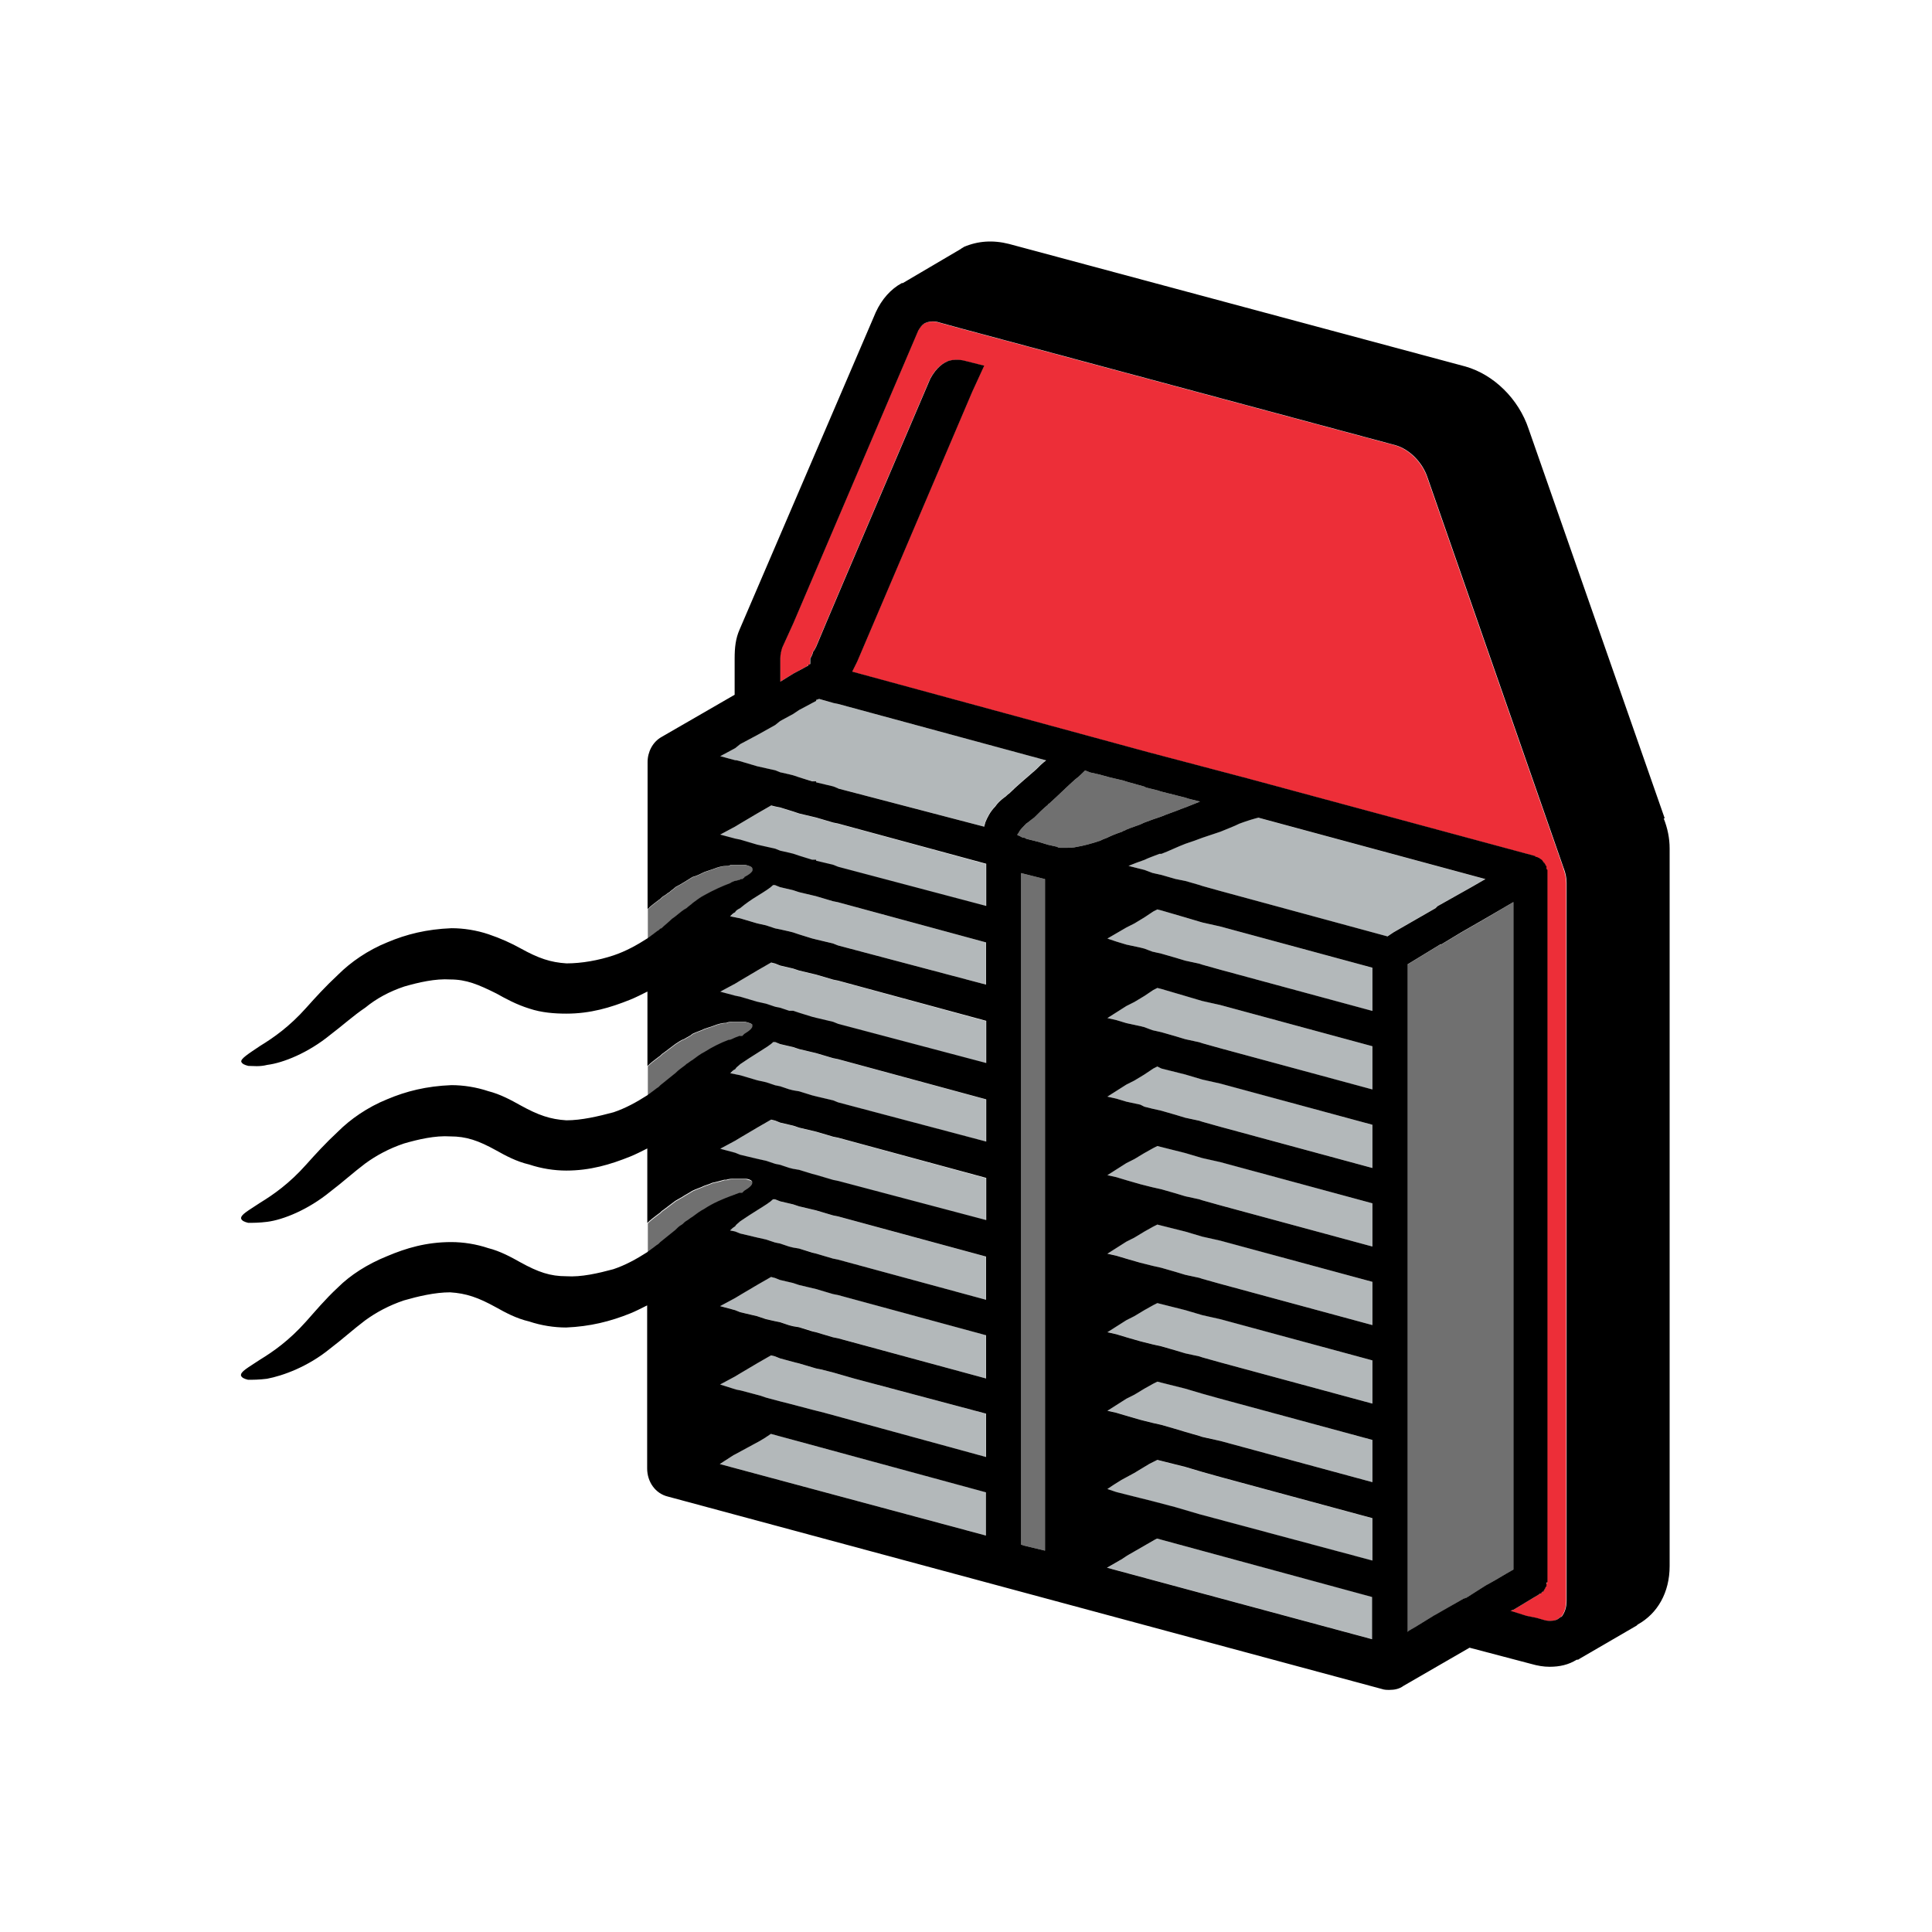 <?xml version="1.0" encoding="UTF-8"?> <svg xmlns="http://www.w3.org/2000/svg" width="96" height="96" viewBox="0 0 96 96" fill="none"><path d="M38.304 71.242L38.006 71.442L37.758 71.599L36.461 72.298L35.766 72.748L48.99 76.3V75.694V75.394V75.095V74.246V74.146L39.595 71.599L38.304 71.242Z" fill="#B3B8BA"></path><path d="M41.382 68.197L40.786 68.047L40.538 67.997L39.694 67.747L39.495 67.697L38.751 67.498L38.503 67.398L38.304 67.348L37.609 67.747L36.758 68.247L36.51 68.396L35.766 68.796L36.56 69.046L36.808 69.096L37.758 69.345L38.056 69.445L38.8 69.645L39.198 69.745L40.339 70.044L40.935 70.194L48.99 72.399V72.099V71.75V71.243V70.594V70.344V70.244L42.431 68.496L41.382 68.197Z" fill="#B3B8BA"></path><path d="M41.382 64.294L40.538 64.045L39.694 63.845L39.396 63.745L38.751 63.595L38.503 63.495L38.304 63.445L37.609 63.845L36.758 64.344L36.51 64.494L35.766 64.894L36.51 65.093L36.758 65.193L37.609 65.393L38.056 65.543L38.503 65.643L38.751 65.693L39.198 65.843L39.396 65.892L39.694 65.942L40.389 66.142L40.538 66.192L41.382 66.442L41.63 66.492L48.99 68.496V68.197V67.348V66.442V66.342L41.63 64.344L41.382 64.294Z" fill="#B3B8BA"></path><path d="M41.382 60.393L40.538 60.143L39.694 59.943L39.397 59.843L38.751 59.694L38.503 59.594H38.404C38.255 59.744 38.007 59.893 37.61 60.143C37.361 60.293 37.064 60.493 36.766 60.692C36.667 60.792 36.567 60.842 36.518 60.942C36.418 60.992 36.319 61.092 36.27 61.142L36.518 61.192L36.766 61.292L37.61 61.492L38.056 61.591L38.503 61.741L38.751 61.791L39.198 61.941L39.397 61.991L39.694 62.041L40.389 62.241L40.538 62.291L41.382 62.54L41.63 62.59L48.99 64.588V62.44L41.63 60.443L41.382 60.393Z" fill="#B3B8BA"></path><path d="M41.382 56.49L40.538 56.24L39.694 56.04L39.396 55.94L38.751 55.79L38.503 55.691L38.304 55.641L37.609 56.04L36.758 56.54L36.51 56.689L35.766 57.089L36.51 57.289L36.758 57.389L37.609 57.588L38.056 57.688L38.503 57.838L38.751 57.888L39.198 58.038L39.396 58.088L39.694 58.138L40.339 58.337L40.538 58.387L41.382 58.644L41.63 58.694L48.99 60.642V60.392V59.493V58.644V58.544L41.63 56.54L41.382 56.49Z" fill="#B3B8BA"></path><path d="M41.382 52.584L40.538 52.334L39.694 52.135L39.397 52.035L38.751 51.885L38.503 51.785H38.404C38.255 51.935 38.007 52.085 37.61 52.334C37.361 52.484 37.064 52.684 36.766 52.884C36.667 52.984 36.567 53.034 36.518 53.134C36.418 53.184 36.369 53.283 36.27 53.333L36.518 53.383L36.766 53.433L37.61 53.683L38.056 53.783L38.503 53.933L38.751 53.983L39.198 54.132L39.397 54.182L39.694 54.232L40.34 54.432L40.538 54.482L41.382 54.682L41.63 54.782L48.99 56.729V54.632L41.63 52.634L41.382 52.584Z" fill="#B3B8BA"></path><path d="M41.382 48.685L40.538 48.435L39.694 48.236L39.396 48.136L38.751 47.986L38.503 47.886L38.304 47.836L37.609 48.236L36.758 48.735L36.51 48.885L35.766 49.284L36.51 49.484L36.758 49.534L37.609 49.791L38.056 49.891L38.503 50.041L38.751 50.09L39.198 50.24H39.396L39.694 50.34L40.339 50.54L40.538 50.59L41.382 50.79L41.63 50.889L48.99 52.837V52.587V51.688V50.84V50.74L41.63 48.735L41.382 48.685Z" fill="#B3B8BA"></path><path d="M41.382 44.779L40.538 44.53L39.694 44.33L39.397 44.23L38.751 44.08L38.503 43.98H38.404C38.255 44.13 38.007 44.28 37.61 44.53C37.361 44.68 37.064 44.879 36.766 45.129C36.667 45.179 36.567 45.229 36.518 45.329C36.418 45.379 36.369 45.479 36.27 45.529L36.518 45.579L36.766 45.629L37.61 45.878L38.056 45.978L38.503 46.128L38.751 46.178L39.198 46.278L39.397 46.328L39.694 46.428L40.34 46.627L40.538 46.677L41.382 46.877L41.63 46.977L48.99 48.925V46.827L41.63 44.83L41.382 44.779Z" fill="#B3B8BA"></path><path d="M41.382 40.88L40.538 40.63L39.694 40.431L39.396 40.331L38.751 40.131L38.503 40.081L38.304 40.031L37.609 40.431L36.758 40.93L36.51 41.08L35.766 41.487L36.51 41.686L36.758 41.736L37.609 41.986L38.056 42.086L38.503 42.186L38.751 42.286L39.198 42.386L39.396 42.435L39.694 42.535L40.339 42.735H40.538V42.785L41.382 42.985L41.63 43.085L48.99 45.032V44.783V43.884V42.985V42.935L41.63 40.93L41.382 40.88Z" fill="#B3B8BA"></path><path d="M41.382 34.93L40.687 34.73L40.538 34.78V34.83L39.695 35.28L39.397 35.48L38.752 35.829L38.503 36.029L37.61 36.528L36.766 36.978L36.518 37.178L35.773 37.577L36.518 37.777H36.568L36.766 37.827L37.61 38.077L38.057 38.176L38.503 38.276L38.752 38.376L39.198 38.476L39.397 38.526L39.695 38.626L40.389 38.826H40.538V38.876L41.382 39.075L41.63 39.175L48.891 41.073C48.891 41.023 48.941 40.923 48.941 40.873C49.04 40.623 49.189 40.324 49.437 40.074C49.537 39.924 49.686 39.775 49.884 39.625C49.983 39.575 50.033 39.475 50.132 39.425C50.529 39.025 51.026 38.626 51.472 38.226C51.621 38.077 51.77 37.927 51.969 37.777L41.63 34.973L41.382 34.923V34.93Z" fill="#B3B8BA"></path><path d="M57.394 76.499L56.352 77.098L56.004 77.298L55.707 77.498L55.012 77.897L68.186 81.45V80.851V80.601V80.302V79.396V79.346L57.493 76.449L57.394 76.499Z" fill="#B3B8BA"></path><path d="M59.734 73.146L58.883 72.897L57.692 72.597L57.493 72.547L57.295 72.647L57.096 72.747L56.848 72.897L56.352 73.196L55.707 73.546L55.309 73.795L55.012 73.995L55.458 74.145L56.65 74.445L57.245 74.594L58.387 74.894L59.585 75.244L68.186 77.548V77.298V76.949V76.399V75.743V75.493V75.443L60.628 73.396L59.734 73.146Z" fill="#B3B8BA"></path><path d="M59.734 69.244L58.883 68.994L57.692 68.695L57.493 68.644L57.295 68.744L56.848 68.994L56.352 69.294L55.955 69.493L55.012 70.093L55.458 70.193L55.955 70.343L56.65 70.542L56.848 70.592L57.245 70.692L57.692 70.792L58.387 70.992L58.883 71.142L59.585 71.341L59.734 71.391L60.628 71.598L68.186 73.646V73.396V72.497V71.598V71.548L60.628 69.493L59.734 69.244Z" fill="#B3B8BA"></path><path d="M59.734 65.341L58.883 65.092L57.692 64.792L57.493 64.742L57.295 64.842L56.848 65.092L56.352 65.391L55.955 65.591L55.012 66.191L55.458 66.29L55.955 66.44L56.65 66.64L56.848 66.69L57.245 66.79L57.692 66.89L58.387 67.089L58.883 67.246L59.585 67.396L59.734 67.446L60.628 67.696L68.186 69.743V69.494V68.595V67.696V67.596L60.628 65.541L59.734 65.341Z" fill="#B3B8BA"></path><path d="M59.734 61.439L58.883 61.189L57.692 60.89L57.493 60.84L57.295 60.94L56.848 61.189L56.352 61.489L55.955 61.689L55.012 62.288L55.458 62.388L55.955 62.538L56.65 62.738L56.848 62.795L57.245 62.895L57.692 62.994L58.387 63.194L58.883 63.344L59.585 63.494L59.734 63.544L60.628 63.794L68.186 65.841V65.591V64.692V63.794V63.694L60.628 61.639L59.734 61.439Z" fill="#B3B8BA"></path><path d="M59.734 57.537L58.883 57.287L57.692 56.987L57.493 56.938L57.295 57.037L56.848 57.287L56.352 57.587L55.955 57.786L55.012 58.386L55.458 58.493L55.955 58.643L56.65 58.842L56.848 58.892L57.245 58.992L57.692 59.092L58.387 59.292L58.883 59.442L59.585 59.592L59.734 59.641L60.628 59.891L68.186 61.939V61.689V60.79V59.891V59.791L60.628 57.736L59.734 57.537Z" fill="#B3B8BA"></path><path d="M59.734 53.634L58.883 53.384L57.692 53.084L57.493 52.984L57.295 53.084L56.848 53.384L56.352 53.684L55.955 53.883L55.012 54.49L55.458 54.59L55.955 54.739L56.65 54.889L56.848 54.989L57.245 55.089L57.692 55.189L58.387 55.389L58.883 55.538L59.585 55.688L59.734 55.738L60.628 55.988L68.186 58.035V57.786V56.887V55.988V55.888L60.628 53.833L59.734 53.634Z" fill="#B3B8BA"></path><path d="M59.734 49.731L58.883 49.482L57.692 49.132L57.493 49.082L57.295 49.182L56.848 49.482L56.352 49.788L55.955 49.988L55.012 50.587L55.458 50.687L55.955 50.837L56.65 50.987L56.848 51.037L57.245 51.187L57.692 51.286L58.387 51.486L58.883 51.636L59.585 51.786L59.734 51.836L60.628 52.086L68.186 54.14V53.834V52.984V52.086V51.986L60.628 49.938L59.734 49.731Z" fill="#B3B8BA"></path><path d="M59.734 45.836L58.883 45.586L57.692 45.23L57.493 45.18L57.295 45.28L56.848 45.586L56.352 45.886L55.955 46.086L55.012 46.635L55.458 46.785L55.955 46.935L56.65 47.085L56.848 47.135L57.245 47.284L57.692 47.384L58.387 47.584L58.883 47.734L59.585 47.884L59.734 47.934L60.628 48.183L68.186 50.238V49.938V49.082V48.183V48.083L60.628 46.036L59.734 45.836Z" fill="#B3B8BA"></path><path d="M62.511 40.629C62.313 40.679 61.965 40.779 61.568 40.928C61.27 41.078 60.972 41.178 60.625 41.328L59.732 41.628C59.483 41.728 59.186 41.828 58.888 41.927C58.491 42.077 58.094 42.277 57.697 42.427H57.597C57.349 42.527 57.051 42.627 56.853 42.726C56.555 42.826 56.307 42.926 56.059 43.026L56.654 43.176L56.853 43.226L57.25 43.376L57.697 43.475L58.392 43.675L58.888 43.775L59.583 43.975L59.732 44.025L60.625 44.275L68.928 46.529L69.226 46.329L70.269 45.73L71.311 45.131L71.41 45.031L73.098 44.082L73.793 43.682L62.504 40.629H62.511Z" fill="#B3B8BA"></path><path d="M77.679 43.134L70.915 23.728C70.666 22.979 70.021 22.33 69.326 22.13L47.749 16.33L46.657 16.03C46.508 15.98 46.409 15.98 46.309 15.98C46.161 15.98 46.012 16.03 45.912 16.08C45.764 16.18 45.714 16.28 45.615 16.43L39.403 30.984L38.857 32.183C38.807 32.332 38.758 32.532 38.758 32.732V33.881L39.403 33.481L40.148 33.081V33.032C40.197 33.032 40.247 33.032 40.247 32.982V32.732C40.247 32.732 40.346 32.582 40.396 32.382C40.445 32.332 40.495 32.233 40.545 32.133C41.587 29.628 45.813 19.776 46.21 18.827C46.508 18.278 46.855 18.028 47.153 17.928C47.55 17.828 47.898 17.928 47.898 17.928L48.891 18.178L48.295 19.476L42.58 32.882L42.332 33.381L57.045 37.384L61.966 38.682L76.233 42.535C76.266 42.535 76.282 42.551 76.282 42.584C76.332 42.584 76.382 42.584 76.431 42.635H76.481L76.53 42.684C76.58 42.734 76.63 42.734 76.63 42.784L76.679 42.834C76.679 42.834 76.679 42.884 76.729 42.884C76.729 42.934 76.779 42.934 76.779 42.984C76.779 42.984 76.779 43.034 76.828 43.034V43.184L76.878 43.234V78.649L76.828 78.699V78.799C76.828 78.849 76.779 78.898 76.779 78.898C76.779 78.948 76.729 78.948 76.729 78.998C76.729 78.998 76.679 79.048 76.679 79.098H76.63L76.58 79.148C76.58 79.148 76.58 79.198 76.53 79.198H76.481C76.481 79.231 76.464 79.248 76.431 79.248L75.19 79.997L75.041 80.047L75.835 80.297L76.332 80.397L76.679 80.496C76.828 80.546 76.927 80.546 77.027 80.546C77.225 80.546 77.374 80.496 77.474 80.397C77.507 80.363 77.54 80.347 77.573 80.347C77.722 80.147 77.821 79.897 77.821 79.548V43.883C77.821 43.633 77.771 43.384 77.672 43.134" fill="#ED2E38"></path><path d="M75.19 77.65V77.4V76.102V75.096V74.397V73.498V72.199V71.194V70.494V69.595V68.297V67.298V66.542V65.693V64.394V63.396V62.639V61.79V60.492V59.493V58.744V57.888V56.59V55.591V54.842V53.985V52.687V51.688V50.939V50.04V48.785V47.786V47.036V46.138V44.832L74.595 45.182L73.652 45.738L72.609 46.337L71.609 46.937H71.56L69.922 47.935V48.635V49.534V49.84V50.44V50.839V51.838V52.537V53.436V53.736V54.342V54.742V55.74V56.44V57.339V57.638V58.237V58.644V59.643V60.342V61.241V61.541V62.14V62.539V63.545V64.245V65.144V65.493V66.043V66.442V67.448V68.147V69.046V69.396V69.945V70.344V71.343V72.05V72.949V73.298V73.847V74.247V75.246V76.002V76.202V76.851V77.201V77.4V77.75V78.2V78.599V78.699V78.999V79.148V79.847V80.454V80.754V81.053V81.103L69.972 81.053L70.319 80.853L71.212 80.304L71.361 80.254L72.361 79.648L72.709 79.448L72.858 79.398L73.8 78.799L74.247 78.549L74.843 78.2L75.19 78V77.65Z" fill="#707070"></path><path d="M50.734 43.483V44.332V44.681V45.231V45.687V46.636V47.385V48.234V48.584V49.133V49.583V50.589V51.288V52.187V52.486V53.036V53.485V54.491V55.19V56.089V56.389V56.938V57.388V58.386V59.093V59.992V60.291V60.841V61.29V62.289V62.995V63.894V64.194V64.743V65.193V66.191V66.891V67.797V68.096V68.695V69.095V70.094V70.793V71.043V71.699V71.999V72.248V72.598V72.998V73.397V73.497V73.797V73.996V74.695V75.594V75.901V76.151V76.75L50.883 76.8L51.926 77.05V76.501V76.201V75.901V75.195V74.995V74.146V73.847V73.747V73.297V72.898V72.548V72.298V71.999V71.342V71.292V71.143V69.395V68.995V68.396V68.096V67.397V67.247V65.492V65.093V64.493V64.194V63.495V63.345V61.54V61.19V60.591V60.291V59.592V59.392V57.637V57.288V56.688V56.389V55.69V55.49V53.735V53.385V52.736V52.486V51.787V51.587V49.839V49.483V48.834V48.584V47.885V47.685V45.937V45.587V44.931V44.681V43.982V43.782V43.682L50.734 43.383V43.483Z" fill="#707070"></path><path d="M58.882 39.63L58.683 39.58L57.691 39.33L57.542 39.28L56.946 39.13L56.847 39.08L55.953 38.831L55.804 38.781L55.159 38.631L54.613 38.481L54.166 38.381L53.918 38.281C53.769 38.431 53.62 38.581 53.422 38.731C53.025 39.08 52.578 39.53 52.131 39.929C52.131 39.929 52.082 39.929 52.082 39.979C51.834 40.179 51.585 40.429 51.387 40.629C51.238 40.728 51.139 40.828 50.99 40.928C50.841 41.078 50.692 41.228 50.642 41.328C50.593 41.428 50.543 41.477 50.543 41.477C50.543 41.477 50.593 41.527 50.642 41.527C50.742 41.577 50.791 41.627 50.89 41.627C50.94 41.627 50.99 41.677 50.99 41.677L51.585 41.827L52.082 41.977L52.528 42.077C52.528 42.077 52.578 42.127 52.677 42.127H53.025C53.124 42.127 53.323 42.127 53.521 42.077C53.819 42.027 54.216 41.927 54.663 41.777C54.762 41.727 54.861 41.677 55.01 41.627C55.209 41.527 55.457 41.428 55.755 41.328C55.804 41.278 55.904 41.278 55.953 41.228C56.102 41.178 56.251 41.128 56.35 41.078C56.499 41.028 56.648 40.978 56.847 40.878C57.095 40.778 57.393 40.678 57.691 40.578C58.038 40.429 58.385 40.329 58.733 40.179C58.782 40.179 58.832 40.129 58.882 40.129L59.626 39.829L59.031 39.68L58.882 39.63Z" fill="#707070"></path><path d="M37.056 42.984H36.311C36.261 43.034 36.212 43.034 36.113 43.034C35.914 43.034 35.715 43.084 35.467 43.184L35.021 43.334C34.822 43.434 34.623 43.534 34.425 43.584C34.177 43.733 33.879 43.933 33.581 44.083C33.482 44.183 33.383 44.233 33.283 44.333C33.184 44.383 33.085 44.483 32.986 44.532C32.886 44.583 32.837 44.682 32.737 44.732C32.539 44.882 32.34 45.032 32.191 45.182V46.63C32.241 46.58 32.34 46.53 32.39 46.48C32.539 46.38 32.638 46.281 32.737 46.23C32.787 46.181 32.837 46.131 32.886 46.131C33.035 45.981 33.234 45.831 33.383 45.681C33.432 45.631 33.532 45.581 33.581 45.531C33.78 45.382 33.929 45.232 34.127 45.132C34.227 45.032 34.326 44.982 34.425 44.882C34.623 44.732 34.822 44.583 35.021 44.483C35.467 44.233 35.914 44.033 36.311 43.883C36.361 43.833 36.41 43.833 36.51 43.783C36.609 43.783 36.659 43.733 36.758 43.733C36.807 43.684 36.857 43.684 36.907 43.684C36.956 43.634 37.006 43.634 37.006 43.584C37.304 43.434 37.453 43.284 37.403 43.184C37.403 43.084 37.254 43.034 37.056 42.984Z" fill="#707070"></path><path d="M37.056 50.789H36.41C36.311 50.789 36.212 50.789 36.113 50.839C35.914 50.839 35.715 50.889 35.467 50.989L35.021 51.139C34.822 51.239 34.623 51.288 34.425 51.388C34.326 51.488 34.177 51.538 34.028 51.638C33.879 51.688 33.73 51.788 33.581 51.888L32.986 52.337C32.886 52.387 32.837 52.487 32.737 52.537C32.539 52.687 32.34 52.837 32.191 52.986V54.435C32.241 54.385 32.34 54.335 32.39 54.285C32.539 54.185 32.638 54.085 32.737 54.035L32.837 53.935L33.581 53.336C33.73 53.186 33.879 53.086 34.078 52.937L34.127 52.887C34.227 52.837 34.326 52.737 34.425 52.687C34.623 52.537 34.822 52.387 35.021 52.287C35.418 52.038 35.815 51.838 36.212 51.688C36.311 51.688 36.41 51.638 36.51 51.588C36.609 51.538 36.659 51.538 36.758 51.488H36.907L37.006 51.388C37.254 51.239 37.453 51.089 37.403 50.939C37.403 50.889 37.254 50.839 37.056 50.789Z" fill="#707070"></path><path d="M37.056 58.594H36.51C36.361 58.594 36.261 58.594 36.113 58.644H36.013C35.864 58.694 35.666 58.744 35.418 58.794C35.318 58.843 35.169 58.893 35.021 58.943C34.822 59.043 34.623 59.093 34.425 59.193C34.276 59.293 34.078 59.393 33.929 59.493C33.829 59.543 33.681 59.642 33.581 59.692L32.986 60.142C32.886 60.192 32.837 60.292 32.737 60.342C32.539 60.492 32.34 60.641 32.191 60.791V62.239C32.241 62.19 32.34 62.139 32.39 62.09C32.539 61.99 32.638 61.89 32.737 61.84L32.837 61.74L33.581 61.141C33.681 61.041 33.78 60.941 33.929 60.891C33.978 60.841 34.028 60.741 34.127 60.691C34.227 60.641 34.326 60.541 34.425 60.492C34.623 60.342 34.822 60.192 35.021 60.092C35.467 59.792 35.964 59.593 36.361 59.443C36.41 59.443 36.46 59.393 36.51 59.393C36.609 59.343 36.659 59.343 36.758 59.293H36.907L37.006 59.193C37.254 59.043 37.453 58.893 37.403 58.744C37.403 58.694 37.254 58.644 37.056 58.594Z" fill="#707070"></path><path d="M55.706 77.499L56.004 77.299L56.351 77.1L57.393 76.5L57.493 76.45L68.178 79.354V81.452L55.004 77.899L55.699 77.499H55.706ZM50.735 76.75V43.383L51.926 43.682V77.05L50.884 76.8L50.735 76.75ZM36.468 72.298L37.759 71.599L38.007 71.449L38.305 71.249L39.595 71.599L48.991 74.153V76.301L35.766 72.748L36.461 72.298H36.468ZM48.998 67.347V68.496L41.638 66.498L41.389 66.448L40.546 66.198L40.347 66.148L39.702 65.949L39.404 65.899L39.205 65.849L38.759 65.699L38.511 65.649L38.064 65.549L37.617 65.399L36.773 65.2L36.525 65.1L35.781 64.9L36.525 64.5L36.773 64.35L37.617 63.851L38.312 63.452L38.511 63.502L38.759 63.601L39.404 63.751L39.702 63.851L40.546 64.051L41.389 64.301L41.638 64.35L48.998 66.348V67.347ZM48.998 71.249V72.398L40.943 70.194L40.347 70.044L39.205 69.744L38.808 69.644L38.064 69.445L37.766 69.345L36.823 69.095L36.575 69.045L35.781 68.795L36.525 68.396L36.773 68.246L37.617 67.746L38.312 67.347L38.511 67.397L38.759 67.497L39.503 67.697L39.702 67.746L40.546 67.996L40.794 68.046L41.389 68.196L42.432 68.496L48.998 70.243V71.242V71.249ZM38.511 59.592L38.759 59.692L39.404 59.842L39.702 59.941L40.546 60.141L41.389 60.391L41.638 60.441L48.998 62.438V64.586L41.638 62.588L41.389 62.538L40.546 62.289L40.347 62.239L39.702 62.039L39.404 61.989L39.205 61.939L38.759 61.789L38.511 61.739L38.064 61.59L37.617 61.49L36.773 61.29L36.525 61.19L36.277 61.14C36.327 61.09 36.426 60.99 36.525 60.94C36.575 60.84 36.674 60.791 36.773 60.691C37.071 60.491 37.369 60.291 37.617 60.141C38.014 59.892 38.262 59.742 38.411 59.592H38.511ZM38.411 43.982H38.511L38.759 44.082L39.404 44.232L39.702 44.331L40.546 44.531L41.389 44.781L41.638 44.831L48.998 46.828V48.926L41.638 46.978L41.389 46.879L40.546 46.679L40.347 46.629L39.702 46.429L39.404 46.329L39.205 46.279L38.759 46.179L38.511 46.129L38.064 45.98L37.617 45.88L36.773 45.63L36.525 45.58L36.277 45.53C36.376 45.43 36.426 45.38 36.525 45.33C36.575 45.23 36.674 45.181 36.773 45.131C37.071 44.881 37.369 44.681 37.617 44.531C38.014 44.282 38.262 44.132 38.411 43.982ZM68.193 49.083V50.232L60.634 48.184L59.74 47.934L59.591 47.884L58.897 47.735L58.4 47.585L57.705 47.385L57.259 47.285L56.861 47.135L56.663 47.085L55.968 46.936L55.472 46.786L55.025 46.636L55.968 46.087L56.365 45.887L56.861 45.587L57.308 45.288L57.507 45.188L57.705 45.238L58.897 45.587L59.74 45.837L60.634 46.037L68.193 48.084V49.083ZM68.193 52.986V54.134L60.634 52.087L59.74 51.837L59.591 51.787L58.897 51.637L58.4 51.487L57.705 51.288L57.259 51.188L56.861 51.038L56.663 50.988L55.968 50.838L55.472 50.688L55.025 50.588L55.968 49.989L56.365 49.789L56.861 49.49L57.308 49.19L57.507 49.09L57.705 49.14L58.897 49.49L59.74 49.739L60.634 49.939L68.193 51.987V52.986ZM68.193 56.888V58.037L60.634 55.989L59.74 55.739L59.591 55.689L58.897 55.54L58.4 55.39L57.705 55.19L57.259 55.09L56.861 54.99L56.663 54.89L55.968 54.74L55.472 54.591L55.025 54.491L55.968 53.892L56.365 53.692L56.861 53.392L57.308 53.093L57.507 52.993L57.705 53.093L58.897 53.392L59.74 53.642L60.634 53.842L68.193 55.889V56.888ZM68.193 60.791V61.939L60.634 59.892L59.74 59.642L59.591 59.592L58.897 59.442L58.4 59.292L57.705 59.093L57.259 58.993L56.861 58.893L56.663 58.843L55.968 58.643L55.472 58.493L55.025 58.393L55.968 57.794L56.365 57.594L56.861 57.295L57.308 57.045L57.507 56.945L57.705 56.995L58.897 57.295L59.74 57.544L60.634 57.744L68.193 59.792V60.791ZM68.193 64.693V65.842L60.634 63.794L59.74 63.544L59.591 63.494L58.897 63.345L58.4 63.195L57.705 62.995L57.259 62.895L56.861 62.795L56.663 62.745L55.968 62.545L55.472 62.396L55.025 62.296L55.968 61.697L56.365 61.497L56.861 61.197L57.308 60.947L57.507 60.848L57.705 60.898L58.897 61.197L59.74 61.447L60.634 61.647L68.193 63.694V64.693ZM68.193 68.596V69.744L60.634 67.697L59.74 67.447L59.591 67.397L58.897 67.247L58.4 67.097L57.705 66.897L57.259 66.798L56.861 66.698L56.663 66.648L55.968 66.448L55.472 66.298L55.025 66.198L55.968 65.599L56.365 65.399L56.861 65.1L57.308 64.85L57.507 64.75L57.705 64.8L58.897 65.1L59.74 65.349L60.634 65.549L68.193 67.597V68.596ZM68.193 72.498V73.647L60.634 71.599L59.74 71.399L59.591 71.349L58.897 71.15L58.4 71L57.705 70.8L57.259 70.7L56.861 70.6L56.663 70.55L55.968 70.35L55.472 70.201L55.025 70.101L55.968 69.501L56.365 69.302L56.861 69.002L57.308 68.752L57.507 68.653L57.705 68.703L58.897 69.002L59.74 69.252L60.634 69.501L68.193 71.549V72.498ZM73.808 43.682L73.114 44.082L71.426 45.031L71.327 45.131L70.284 45.73L69.242 46.329L68.944 46.529L60.641 44.274L59.747 44.025L59.599 43.975L58.904 43.775L58.407 43.675L57.712 43.475L57.266 43.376L56.869 43.226L56.67 43.176L56.074 43.026C56.323 42.926 56.571 42.826 56.869 42.726C57.067 42.626 57.365 42.526 57.613 42.427H57.712C58.109 42.277 58.507 42.077 58.904 41.927C59.202 41.827 59.499 41.727 59.747 41.628L60.641 41.328C60.988 41.178 61.286 41.078 61.584 40.928C61.981 40.779 62.328 40.679 62.527 40.629L73.816 43.682H73.808ZM68.193 75.494V77.542L59.591 75.238L58.4 74.888L57.259 74.588L56.663 74.439L55.472 74.139L55.025 73.989L55.323 73.789L55.72 73.54L56.365 73.19L56.861 72.89L57.11 72.74L57.308 72.641L57.507 72.541L57.705 72.591L58.897 72.89L59.74 73.14L60.634 73.39L68.193 75.437V75.487V75.494ZM51.586 41.827L50.99 41.678C50.99 41.678 50.941 41.628 50.891 41.628C50.792 41.628 50.742 41.578 50.643 41.528C50.593 41.528 50.544 41.478 50.544 41.478C50.544 41.478 50.593 41.428 50.643 41.328C50.693 41.228 50.841 41.078 50.99 40.928C51.139 40.828 51.239 40.729 51.387 40.629C51.586 40.429 51.834 40.179 52.082 39.98C52.082 39.93 52.132 39.93 52.132 39.93C52.579 39.53 53.025 39.081 53.422 38.731C53.621 38.581 53.77 38.431 53.919 38.282L54.167 38.382L54.614 38.481L55.16 38.631L55.805 38.781L55.954 38.831L56.847 39.081L56.947 39.131L57.542 39.28L57.691 39.33L58.684 39.58L58.882 39.63L59.031 39.68L59.627 39.83L58.882 40.129C58.833 40.129 58.783 40.179 58.733 40.179C58.386 40.329 58.039 40.429 57.691 40.579C57.393 40.679 57.096 40.779 56.847 40.879C56.649 40.978 56.5 41.028 56.351 41.078C56.202 41.128 56.103 41.178 55.954 41.228C55.904 41.278 55.805 41.278 55.755 41.328C55.458 41.428 55.209 41.528 55.011 41.628C54.862 41.678 54.763 41.727 54.663 41.777C54.217 41.927 53.819 42.027 53.522 42.077C53.323 42.127 53.125 42.127 53.025 42.127H52.678C52.579 42.127 52.529 42.077 52.529 42.077L52.082 41.977L51.586 41.827ZM41.645 39.173L41.397 39.074L40.553 38.874V38.824H40.354L39.709 38.624L39.411 38.524L39.212 38.474L38.766 38.374L38.518 38.274L38.071 38.175L37.624 38.075L36.78 37.825L36.582 37.775H36.532L35.788 37.575L36.532 37.176L36.78 36.976L37.624 36.526L38.518 36.027L38.766 35.827L39.411 35.478L39.709 35.278L40.553 34.828V34.779L40.702 34.729L41.397 34.928L41.645 34.978L51.983 37.782C51.785 37.932 51.636 38.082 51.487 38.232C51.04 38.631 50.544 39.031 50.147 39.43C50.047 39.48 49.998 39.58 49.898 39.63C49.7 39.78 49.551 39.93 49.452 40.079C49.203 40.329 49.054 40.629 48.955 40.879C48.955 40.928 48.906 41.028 48.906 41.078L41.645 39.181V39.173ZM71.327 80.239L71.227 80.289L70.334 80.838L69.987 81.038L69.937 81.088V47.92L71.575 46.921H71.624L72.617 46.322L73.66 45.723L74.603 45.173L75.198 44.824V77.991L74.851 78.191L74.255 78.541L73.808 78.79L72.865 79.39L72.716 79.44L72.369 79.639L71.327 80.239ZM77.489 80.389C77.389 80.489 77.24 80.538 77.042 80.538C76.943 80.538 76.843 80.538 76.694 80.489L76.347 80.389L75.851 80.289L75.056 80.039L75.205 79.989L76.446 79.24C76.496 79.24 76.496 79.19 76.496 79.19H76.546C76.595 79.19 76.595 79.14 76.595 79.14L76.645 79.09H76.694C76.694 79.04 76.744 78.99 76.744 78.99C76.744 78.94 76.794 78.94 76.794 78.89C76.794 78.89 76.794 78.84 76.843 78.84V78.641C76.876 78.641 76.893 78.624 76.893 78.591V43.226L76.843 43.176V43.026C76.794 43.026 76.794 42.976 76.794 42.976C76.794 42.926 76.744 42.926 76.744 42.876C76.694 42.876 76.694 42.826 76.694 42.826L76.645 42.776C76.645 42.726 76.595 42.726 76.546 42.676C76.546 42.676 76.496 42.676 76.496 42.626H76.446C76.397 42.577 76.347 42.577 76.297 42.577C76.297 42.543 76.281 42.526 76.248 42.526L61.981 38.674L57.06 37.376L42.347 33.373L42.595 32.874L48.31 19.468L48.906 18.17L47.913 17.92C47.913 17.92 47.566 17.82 47.168 17.92C46.871 18.02 46.523 18.27 46.225 18.819C45.828 19.768 41.602 29.62 40.56 32.125C40.51 32.224 40.461 32.324 40.411 32.374C40.361 32.574 40.262 32.724 40.262 32.724V32.974C40.262 33.023 40.212 33.023 40.163 33.023V33.074L39.418 33.473L38.773 33.873V32.724C38.773 32.524 38.822 32.324 38.872 32.175L39.418 30.976L45.63 16.422C45.729 16.272 45.779 16.172 45.928 16.072C46.027 16.022 46.176 15.972 46.325 15.972C46.424 15.972 46.523 15.972 46.672 16.022L47.764 16.322L69.341 22.122C70.036 22.322 70.681 22.971 70.93 23.72L77.694 43.126C77.793 43.376 77.843 43.625 77.843 43.875V79.54C77.843 79.889 77.744 80.139 77.595 80.339C77.562 80.339 77.529 80.355 77.496 80.389M36.532 53.128C36.582 53.028 36.681 52.978 36.78 52.879C37.078 52.679 37.376 52.479 37.624 52.329C38.021 52.079 38.27 51.93 38.418 51.78H38.518L38.766 51.88L39.411 52.029L39.709 52.129L40.553 52.329L41.397 52.579L41.645 52.629L49.005 54.626V56.724L41.645 54.776L41.397 54.676L40.553 54.477L40.354 54.427L39.709 54.227L39.411 54.177L39.212 54.127L38.766 53.977L38.518 53.927L38.071 53.777L37.624 53.678L36.78 53.428L36.532 53.378L36.284 53.328C36.383 53.228 36.433 53.178 36.532 53.128ZM36.532 41.67L35.788 41.471L36.532 41.071L36.78 40.921L37.624 40.422L38.319 40.022L38.518 40.072L38.766 40.122L39.411 40.322L39.709 40.422L40.553 40.622L41.397 40.871L41.645 40.921L49.005 42.919V45.016L41.645 43.069L41.397 42.969L40.553 42.769V42.719H40.354L39.709 42.519L39.411 42.419L39.212 42.37L38.766 42.27L38.518 42.17L38.071 42.07L37.624 41.97L36.78 41.72L36.532 41.67ZM36.532 49.475L35.788 49.276L36.532 48.876L36.78 48.726L37.624 48.227L38.319 47.827L38.518 47.877L38.766 47.977L39.411 48.127L39.709 48.227L40.553 48.427L41.397 48.676L41.645 48.726L49.005 50.724V52.821L41.645 50.874L41.397 50.774L40.553 50.574L40.354 50.524L39.709 50.324L39.411 50.224H39.212L38.766 50.075L38.518 50.025L38.071 49.875L37.624 49.775L36.78 49.525L36.532 49.475ZM36.532 57.28L35.788 57.081L36.532 56.681L36.78 56.531L37.624 56.032L38.319 55.632L38.518 55.682L38.766 55.782L39.411 55.932L39.709 56.032L40.553 56.232L41.397 56.481L41.645 56.531L49.005 58.529V60.626L41.645 58.679L41.397 58.629L40.553 58.379L40.354 58.329L39.709 58.129L39.411 58.079L39.212 58.029L38.766 57.88L38.518 57.83L38.071 57.68L37.624 57.58L36.78 57.38L36.532 57.28ZM82.722 40.672L75.957 21.316C75.461 19.818 74.22 18.612 72.823 18.213L50.132 12.12C49.338 11.92 48.594 11.97 47.892 12.27C47.842 12.32 47.792 12.32 47.743 12.37L44.857 14.068H44.807C44.261 14.367 43.815 14.867 43.517 15.516L36.752 31.276C36.553 31.725 36.504 32.175 36.504 32.724V34.522L32.873 36.619C32.427 36.869 32.178 37.368 32.178 37.868V45.173C32.327 45.023 32.526 44.874 32.724 44.724C32.824 44.674 32.873 44.574 32.973 44.524C33.072 44.474 33.171 44.374 33.27 44.324C33.37 44.224 33.469 44.175 33.568 44.075C33.866 43.925 34.164 43.725 34.412 43.575C34.611 43.525 34.809 43.425 35.008 43.326L35.454 43.176C35.703 43.076 35.901 43.026 36.1 43.026C36.199 43.026 36.249 43.026 36.298 42.976H37.043C37.241 43.026 37.39 43.076 37.39 43.176C37.44 43.276 37.291 43.425 36.993 43.575C36.993 43.625 36.944 43.625 36.894 43.675C36.844 43.675 36.795 43.675 36.745 43.725C36.646 43.725 36.596 43.775 36.497 43.775C36.398 43.825 36.348 43.825 36.298 43.875C35.901 44.025 35.454 44.224 35.008 44.474C34.809 44.574 34.611 44.724 34.412 44.874C34.313 44.974 34.214 45.023 34.114 45.123C33.916 45.223 33.767 45.373 33.568 45.523C33.519 45.573 33.419 45.623 33.37 45.673C33.221 45.823 33.022 45.972 32.873 46.122C32.824 46.122 32.774 46.172 32.724 46.222C32.625 46.272 32.526 46.372 32.377 46.472C32.327 46.522 32.228 46.572 32.178 46.622C31.633 46.971 31.087 47.271 30.491 47.471C29.746 47.72 28.902 47.87 28.151 47.87C27.357 47.82 26.761 47.62 25.861 47.121C25.414 46.871 24.868 46.622 24.272 46.422C23.677 46.222 23.031 46.122 22.436 46.122C21.195 46.172 20.195 46.422 19.252 46.821C18.259 47.221 17.416 47.82 16.813 48.419C16.168 49.019 15.671 49.568 15.224 50.068C14.381 51.016 13.586 51.566 12.934 51.965C12.338 52.365 11.941 52.614 11.991 52.764C12.041 52.864 12.14 52.914 12.338 52.964C12.587 52.964 12.884 53.014 13.281 52.914C14.076 52.814 15.317 52.315 16.416 51.416C17.011 50.967 17.557 50.467 18.153 50.068C18.699 49.618 19.344 49.269 20.089 49.019C20.784 48.819 21.627 48.619 22.379 48.669C23.173 48.669 23.769 48.919 24.669 49.368C25.116 49.618 25.662 49.918 26.307 50.117C26.903 50.317 27.548 50.367 28.144 50.367C29.335 50.367 30.335 50.068 31.328 49.668C31.576 49.568 31.874 49.418 32.171 49.269V52.971C32.32 52.821 32.519 52.672 32.717 52.522C32.817 52.472 32.866 52.372 32.966 52.322L33.561 51.873C33.71 51.773 33.859 51.673 34.008 51.623C34.157 51.523 34.306 51.473 34.405 51.373C34.603 51.273 34.802 51.223 35.001 51.123L35.447 50.974C35.696 50.874 35.894 50.824 36.093 50.824C36.192 50.774 36.291 50.774 36.39 50.774H37.036C37.234 50.824 37.383 50.874 37.383 50.924C37.433 51.074 37.234 51.223 36.986 51.373L36.887 51.473H36.738C36.639 51.523 36.589 51.523 36.49 51.573C36.39 51.623 36.291 51.673 36.192 51.673C35.795 51.823 35.398 52.022 35.001 52.272C34.802 52.372 34.603 52.522 34.405 52.672C34.306 52.721 34.206 52.821 34.107 52.871L34.057 52.921C33.859 53.071 33.71 53.171 33.561 53.321L32.817 53.92L32.717 54.02C32.618 54.07 32.519 54.17 32.37 54.27C32.32 54.32 32.221 54.37 32.171 54.419C31.625 54.769 31.079 55.069 30.484 55.269C29.739 55.468 28.895 55.668 28.144 55.668C27.35 55.618 26.754 55.418 25.854 54.919C25.407 54.669 24.861 54.37 24.265 54.22C23.669 54.02 23.024 53.92 22.429 53.92C21.188 53.97 20.188 54.22 19.245 54.619C18.252 55.019 17.408 55.618 16.806 56.217C16.16 56.817 15.664 57.366 15.217 57.865C14.373 58.814 13.579 59.364 12.927 59.763C12.331 60.163 11.934 60.362 11.984 60.562C12.034 60.662 12.133 60.712 12.331 60.762C12.58 60.762 12.877 60.762 13.274 60.712C14.069 60.612 15.309 60.113 16.409 59.214C17.004 58.764 17.55 58.265 18.146 57.816C18.692 57.416 19.337 57.066 20.082 56.817C20.776 56.617 21.62 56.417 22.372 56.467C23.166 56.467 23.762 56.667 24.662 57.166C25.109 57.416 25.655 57.716 26.3 57.865C26.896 58.065 27.541 58.165 28.137 58.165C29.328 58.165 30.328 57.865 31.32 57.466C31.569 57.366 31.866 57.216 32.164 57.066V60.769C32.313 60.619 32.512 60.469 32.71 60.32C32.81 60.27 32.859 60.17 32.959 60.12L33.554 59.67C33.653 59.62 33.802 59.521 33.901 59.471C34.05 59.371 34.249 59.271 34.398 59.171C34.596 59.071 34.795 59.021 34.993 58.921C35.142 58.871 35.291 58.821 35.391 58.772C35.639 58.721 35.788 58.672 35.986 58.622H36.086C36.234 58.572 36.334 58.572 36.483 58.572H37.029C37.227 58.572 37.376 58.672 37.376 58.721C37.426 58.871 37.227 59.021 36.979 59.171L36.88 59.271H36.731C36.632 59.321 36.582 59.321 36.483 59.371C36.433 59.371 36.383 59.421 36.334 59.421C35.937 59.571 35.44 59.77 34.993 60.07C34.795 60.17 34.596 60.32 34.398 60.469C34.299 60.519 34.199 60.619 34.1 60.669C34.001 60.719 33.951 60.819 33.852 60.869C33.753 60.919 33.653 61.019 33.554 61.119L32.81 61.718L32.71 61.818C32.611 61.868 32.512 61.968 32.363 62.068C32.313 62.117 32.214 62.167 32.164 62.217C31.618 62.567 31.072 62.867 30.477 63.066C29.732 63.266 28.888 63.466 28.137 63.416C27.343 63.416 26.747 63.216 25.846 62.717C25.4 62.467 24.854 62.167 24.258 62.018C23.662 61.818 23.017 61.718 22.422 61.718C21.181 61.718 20.181 62.018 19.238 62.417C18.245 62.817 17.401 63.366 16.799 63.965C16.153 64.565 15.657 65.164 15.21 65.663C14.366 66.612 13.572 67.162 12.92 67.561C12.324 67.96 11.927 68.16 11.977 68.36C12.027 68.46 12.126 68.51 12.324 68.56C12.572 68.56 12.87 68.56 13.267 68.51C14.062 68.36 15.302 67.911 16.401 67.012C16.997 66.562 17.543 66.063 18.139 65.613C18.685 65.214 19.33 64.864 20.075 64.615C20.769 64.415 21.613 64.215 22.365 64.215C23.159 64.265 23.755 64.465 24.655 64.964C25.102 65.214 25.648 65.513 26.293 65.663C26.889 65.863 27.534 65.963 28.13 65.963C29.321 65.913 30.321 65.663 31.313 65.264C31.562 65.164 31.859 65.014 32.157 64.864V72.969C32.157 73.618 32.554 74.217 33.2 74.367L68.646 83.92C68.795 83.97 68.894 83.97 69.043 83.97C69.292 83.97 69.54 83.92 69.738 83.77L73.021 81.873L76.056 82.672C76.404 82.772 76.701 82.821 76.999 82.821C77.496 82.821 77.942 82.722 78.34 82.472C78.389 82.472 78.439 82.472 78.488 82.422L81.325 80.774L81.374 80.724C82.367 80.175 82.963 79.126 82.963 77.82V42.156C82.963 41.656 82.863 41.157 82.665 40.657" fill="black"></path></svg> 